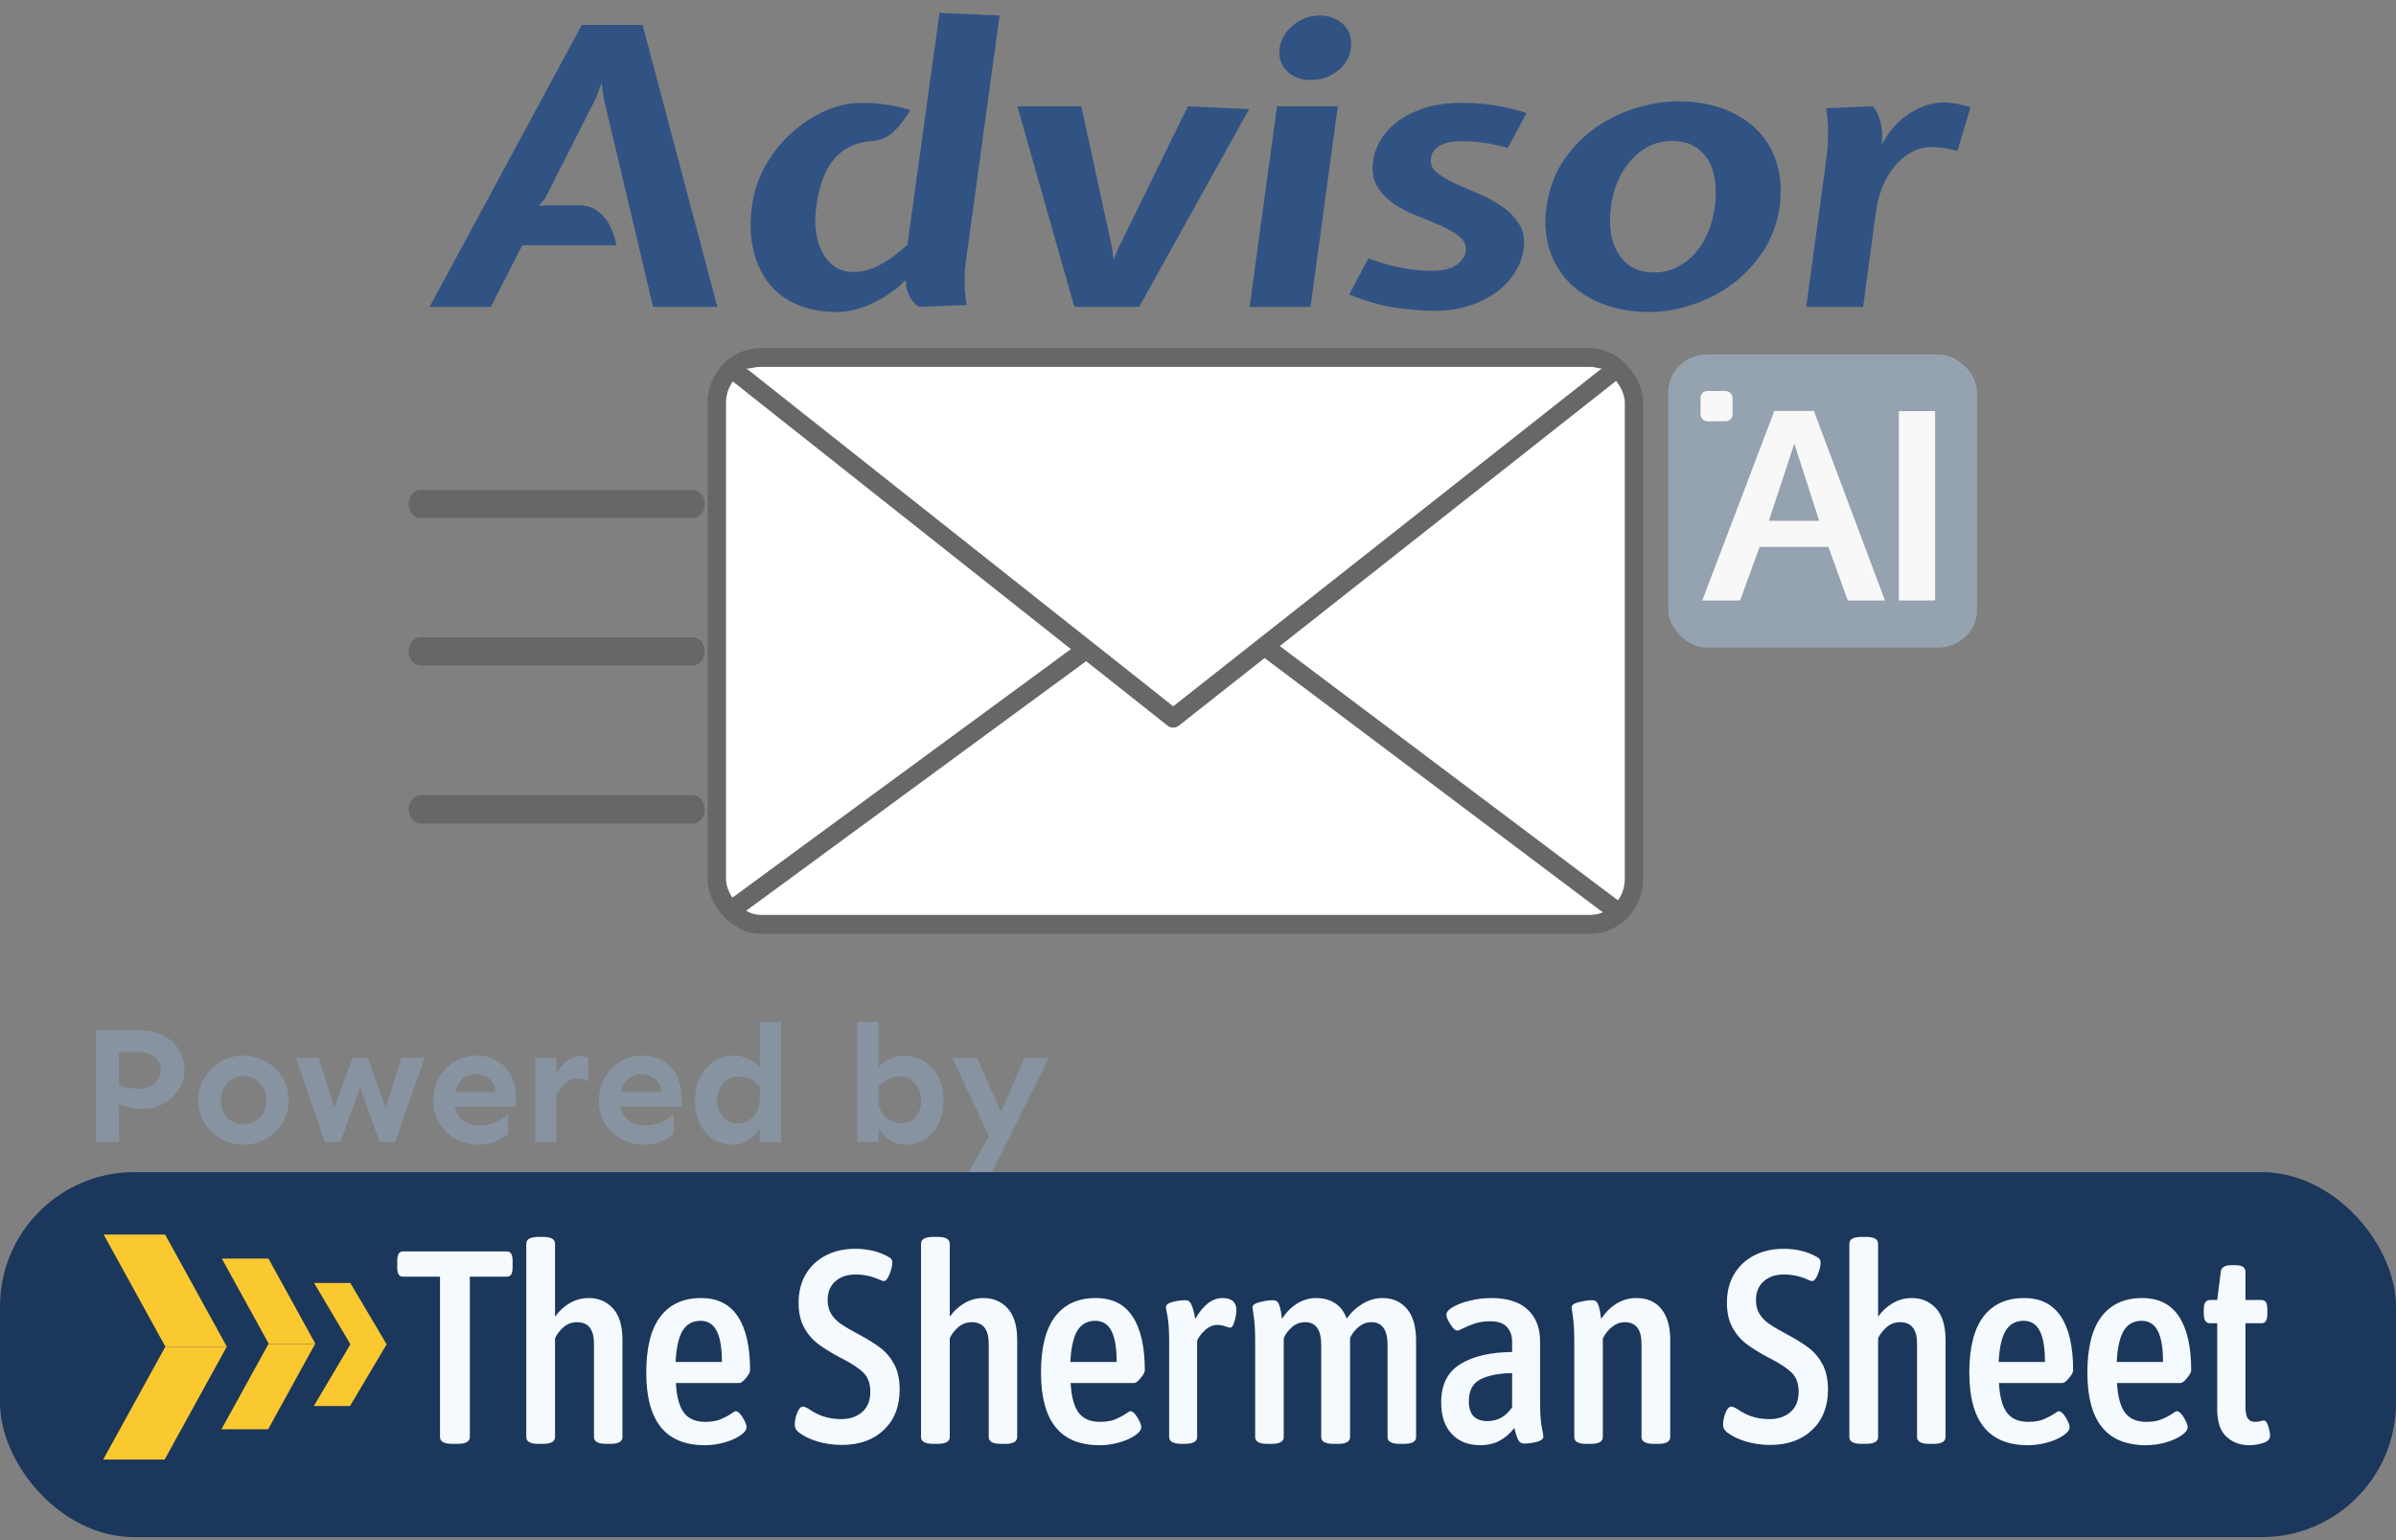 <?xml version="1.0" encoding="utf-8"?>
<svg viewBox="0 5 210 135" width="210" height="135" xmlns="http://www.w3.org/2000/svg" xmlns:bx="https://boxy-svg.com">
  <rect x="0" y="5" width="210" height="135" fill="#808080" stroke="none"/>
  <path style="fill: rgb(216, 216, 216); stroke: rgb(0, 0, 0);" d="M 41.197 22.702"/>
  <g transform="matrix(2.107, 0, 0, 2.476, 151.525, -43.075)" style="">
    <title>Client Logo</title>
    <g transform="matrix(0.816, 0, 0, 1.001, -79.146, 9.849)" style="">
      <title>Person</title>
    </g>
    <g style="" transform="matrix(0.763, 0, 0, 0.669, -72.616, 8.655)">
      <title>Envelope</title>
      <rect x="40" y="35" width="50" height="30" style="stroke-linejoin: round; fill: rgb(255, 255, 255); vector-effect: non-scaling-stroke; stroke: rgb(103, 103, 103);" rx="2.399" ry="2.399"/>
      <path style="stroke-linejoin: round; fill: rgb(255, 255, 255); vector-effect: non-scaling-stroke; stroke: rgb(103, 103, 103);" d="M 40.792 35.581 L 64.881 54.091 L 89.067 35.581"/>
      <line style="fill: rgb(255, 255, 255); vector-effect: non-scaling-stroke; stroke: rgb(103, 103, 103);" x1="40.768" y1="64.259" x2="60" y2="50.553"/>
      <line style="fill: rgb(255, 255, 255); vector-effect: non-scaling-stroke; stroke: rgb(103, 103, 103);" x1="70" y1="50.389" x2="89.232" y2="64.424"/>
    </g>
    <line style="stroke-linecap: round; vector-effect: non-scaling-stroke; stroke: rgb(103, 103, 103);" x1="-54.417" y1="37.26" x2="-43.103" y2="37.26"/>
    <line style="stroke-linecap: round; vector-effect: non-scaling-stroke; stroke: rgb(103, 103, 103);" x1="-54.417" y1="48.072" x2="-43.103" y2="48.072"/>
    <line style="stroke-linecap: round; vector-effect: non-scaling-stroke; stroke: rgb(103, 103, 103);" x1="-54.417" y1="42.477" x2="-43.103" y2="42.477"/>
  </g>
  <g transform="matrix(1.746, 0, 0, 1.658, -13.078, 30.431)" style="" bx:origin="-1.41887 0.863439">
    <rect x="91.234" y="3.4" width="15.5" height="15.5" style="fill: rgb(149, 162, 176);" rx="1.972" ry="1.972"/>
    <rect x="92.854" y="5.333" width="1.607" height="1.6" style="fill: rgb(248, 248, 248);" rx="0.348" ry="0.348"/>
    <path d="M 94.849 16.407 L 92.919 16.407 L 96.599 6.387 L 98.619 6.387 L 102.249 16.407 L 100.349 16.407 L 99.359 13.577 L 95.849 13.577 L 94.849 16.407 Z M 97.619 8.117 L 96.319 12.197 L 98.889 12.197 C 98.069 9.564 97.646 8.204 97.619 8.117 ZM 104.809 16.407 L 102.959 16.407 L 102.959 6.397 L 104.809 6.397 L 104.809 16.407 Z" transform="matrix(0.983, 0, 0, 1, 1.602, 0)" style="fill: rgb(248, 248, 248); white-space: pre;"/>
  </g>
  <path d="M 53.561 13.155 L 45.761 13.155 L 43.161 18.875 L 38.091 18.875 L 50.691 -7.285 L 55.721 -7.285 L 61.911 18.875 L 56.591 18.875 L 52.481 -0.595 L 52.341 -1.925 L 51.871 -0.525 L 47.661 8.795 L 47.121 9.515 L 47.701 9.445 L 50.431 9.445 C 50.964 9.445 51.408 9.565 51.761 9.805 C 52.121 10.045 52.421 10.345 52.661 10.705 C 52.901 11.065 53.094 11.468 53.241 11.915 C 53.388 12.355 53.494 12.768 53.561 13.155 ZM 71.808 19.345 C 70.514 19.345 69.381 19.098 68.408 18.605 C 67.434 18.112 66.654 17.422 66.068 16.535 C 65.481 15.648 65.074 14.598 64.848 13.385 C 64.621 12.172 64.601 10.858 64.788 9.445 C 64.934 8.172 65.294 6.962 65.868 5.815 C 66.448 4.662 67.158 3.652 67.998 2.785 C 68.838 1.925 69.768 1.235 70.788 0.715 C 71.801 0.202 72.824 -0.055 73.858 -0.055 C 74.484 -0.055 75.084 -0.012 75.658 0.075 C 76.238 0.155 76.981 0.328 77.888 0.595 C 77.454 1.435 76.988 2.112 76.488 2.625 C 75.981 3.145 75.428 3.428 74.828 3.475 C 74.088 3.522 73.441 3.702 72.888 4.015 C 72.334 4.322 71.871 4.735 71.498 5.255 C 71.131 5.768 70.834 6.385 70.608 7.105 C 70.374 7.825 70.211 8.605 70.118 9.445 C 69.998 10.285 69.981 11.078 70.068 11.825 C 70.148 12.565 70.321 13.218 70.588 13.785 C 70.848 14.345 71.194 14.795 71.628 15.135 C 72.061 15.468 72.578 15.635 73.178 15.635 C 73.871 15.635 74.571 15.432 75.278 15.025 C 75.991 14.618 76.778 13.982 77.638 13.115 L 80.298 -8.405 L 85.268 -8.155 L 82.538 14.165 C 82.438 14.832 82.381 15.545 82.368 16.305 C 82.361 17.058 82.418 17.855 82.538 18.695 L 78.648 18.875 C 78.361 18.708 78.131 18.468 77.958 18.155 C 77.791 17.842 77.661 17.518 77.568 17.185 L 77.498 16.355 L 76.778 17.145 C 75.744 17.985 74.831 18.562 74.038 18.875 C 73.244 19.188 72.501 19.345 71.808 19.345 ZM 96.819 18.875 L 91.459 18.875 L 86.739 0.265 L 92.029 0.265 L 94.589 13.445 L 94.699 14.525 L 95.089 13.445 L 100.849 0.265 L 105.919 0.525 L 96.819 18.875 ZM 110.999 18.875 L 105.959 18.875 L 108.229 0.265 L 113.259 0.265 L 110.999 18.875 Z M 108.439 -5.125 C 108.559 -5.965 108.939 -6.682 109.579 -7.275 C 110.212 -7.862 110.949 -8.155 111.789 -8.155 C 112.196 -8.155 112.566 -8.075 112.899 -7.915 C 113.239 -7.762 113.529 -7.548 113.769 -7.275 C 114.009 -6.995 114.176 -6.675 114.269 -6.315 C 114.369 -5.955 114.392 -5.558 114.339 -5.125 C 114.246 -4.285 113.882 -3.585 113.249 -3.025 C 112.609 -2.458 111.869 -2.175 111.029 -2.175 C 110.189 -2.175 109.526 -2.458 109.039 -3.025 C 108.546 -3.585 108.346 -4.285 108.439 -5.125 ZM 114.203 17.725 L 115.783 14.375 C 116.863 14.808 117.823 15.108 118.663 15.275 C 119.503 15.442 120.307 15.525 121.073 15.525 C 121.96 15.525 122.633 15.342 123.093 14.975 C 123.547 14.602 123.797 14.185 123.843 13.725 C 123.917 13.198 123.76 12.755 123.373 12.395 C 122.993 12.035 122.497 11.698 121.883 11.385 C 121.27 11.078 120.603 10.768 119.883 10.455 C 119.163 10.142 118.51 9.765 117.923 9.325 C 117.337 8.878 116.87 8.338 116.523 7.705 C 116.177 7.065 116.063 6.265 116.183 5.305 C 116.25 4.732 116.44 4.128 116.753 3.495 C 117.067 2.855 117.517 2.278 118.103 1.765 C 118.69 1.245 119.43 0.812 120.323 0.465 C 121.21 0.118 122.263 -0.055 123.483 -0.055 C 124.303 -0.055 125.127 0.005 125.953 0.125 C 126.78 0.245 127.757 0.498 128.883 0.885 L 127.333 4.125 C 126.427 3.858 125.697 3.688 125.143 3.615 C 124.59 3.542 124 3.505 123.373 3.505 C 122.68 3.505 122.117 3.645 121.683 3.925 C 121.257 4.198 121.017 4.588 120.963 5.095 C 120.897 5.595 121.053 6.025 121.433 6.385 C 121.82 6.745 122.317 7.082 122.923 7.395 C 123.537 7.708 124.197 8.032 124.903 8.365 C 125.617 8.705 126.267 9.102 126.853 9.555 C 127.44 10.008 127.913 10.555 128.273 11.195 C 128.633 11.828 128.753 12.612 128.633 13.545 C 128.513 14.412 128.23 15.198 127.783 15.905 C 127.343 16.612 126.793 17.212 126.133 17.705 C 125.473 18.198 124.733 18.575 123.913 18.835 C 123.1 19.102 122.273 19.235 121.433 19.235 C 120.5 19.235 119.443 19.152 118.263 18.985 C 117.09 18.818 115.737 18.398 114.203 17.725 ZM 149.83 9.555 C 149.637 11.088 149.187 12.462 148.48 13.675 C 147.773 14.888 146.917 15.915 145.91 16.755 C 144.897 17.595 143.787 18.235 142.58 18.675 C 141.367 19.122 140.173 19.345 139 19.345 C 137.727 19.345 136.537 19.128 135.43 18.695 C 134.33 18.262 133.383 17.632 132.59 16.805 C 131.797 15.978 131.21 14.952 130.83 13.725 C 130.443 12.505 130.347 11.115 130.54 9.555 C 130.753 7.875 131.243 6.418 132.01 5.185 C 132.783 3.945 133.69 2.932 134.73 2.145 C 135.777 1.352 136.893 0.762 138.08 0.375 C 139.267 -0.005 140.377 -0.195 141.41 -0.195 C 142.85 -0.195 144.127 0.045 145.24 0.525 C 146.353 1.005 147.283 1.675 148.03 2.535 C 148.77 3.402 149.297 4.428 149.61 5.615 C 149.923 6.802 149.997 8.115 149.83 9.555 Z M 139.43 15.675 C 140.123 15.675 140.76 15.512 141.34 15.185 C 141.913 14.865 142.417 14.428 142.85 13.875 C 143.277 13.322 143.63 12.672 143.91 11.925 C 144.183 11.185 144.37 10.395 144.47 9.555 C 144.563 8.715 144.567 7.928 144.48 7.195 C 144.4 6.462 144.217 5.822 143.93 5.275 C 143.637 4.722 143.24 4.282 142.74 3.955 C 142.233 3.635 141.633 3.475 140.94 3.475 C 140.247 3.475 139.61 3.635 139.03 3.955 C 138.457 4.282 137.953 4.722 137.52 5.275 C 137.087 5.822 136.727 6.462 136.44 7.195 C 136.153 7.928 135.963 8.715 135.87 9.555 C 135.65 11.355 135.86 12.825 136.5 13.965 C 137.133 15.105 138.11 15.675 139.43 15.675 ZM 153.677 0.445 L 157.527 0.265 C 157.72 0.438 157.894 0.768 158.047 1.255 C 158.207 1.748 158.297 2.308 158.317 2.935 L 158.287 3.795 L 158.747 2.935 C 159.347 1.975 160.067 1.232 160.907 0.705 C 161.747 0.172 162.554 -0.095 163.327 -0.095 C 164.02 -0.095 164.787 0.052 165.627 0.345 L 164.547 4.405 C 164.067 4.265 163.67 4.172 163.357 4.125 C 163.044 4.072 162.744 4.045 162.457 4.045 C 161.837 4.045 161.267 4.202 160.747 4.515 C 160.234 4.828 159.774 5.255 159.367 5.795 C 158.954 6.335 158.61 6.982 158.337 7.735 C 158.064 8.495 157.877 9.318 157.777 10.205 L 156.737 18.875 L 152.027 18.875 L 153.717 4.985 C 153.784 4.312 153.824 3.598 153.837 2.845 C 153.85 2.085 153.797 1.285 153.677 0.445 Z" transform="matrix(1.059, 0, 0, 0.945, -2.689, 14.068)" style="fill: rgb(49, 83, 131); line-height: 54.148px; white-space: pre;"/>
  <path d="M 8.401 95.309 L 12.461 95.309 C 12.921 95.309 13.371 95.386 13.811 95.539 C 14.251 95.692 14.648 95.922 15.001 96.229 C 15.361 96.529 15.644 96.892 15.851 97.319 C 16.064 97.746 16.171 98.232 16.171 98.779 C 16.171 99.439 16.001 100.026 15.661 100.539 C 15.321 101.052 14.874 101.456 14.321 101.749 C 13.761 102.042 13.154 102.189 12.501 102.189 C 12.061 102.189 11.668 102.146 11.321 102.059 C 10.968 101.972 10.674 101.869 10.441 101.749 L 10.441 105.119 L 8.401 105.119 L 8.401 95.309 Z M 12.121 97.209 L 10.441 97.209 L 10.441 100.109 C 10.654 100.196 10.914 100.272 11.221 100.339 C 11.528 100.399 11.844 100.429 12.171 100.429 C 12.758 100.429 13.224 100.266 13.571 99.939 C 13.918 99.612 14.091 99.226 14.091 98.779 C 14.091 98.259 13.894 97.869 13.501 97.609 C 13.108 97.342 12.648 97.209 12.121 97.209 ZM 21.332 97.529 C 22.059 97.529 22.719 97.702 23.312 98.049 C 23.912 98.396 24.396 98.866 24.762 99.459 C 25.122 100.046 25.302 100.706 25.302 101.439 C 25.302 102.172 25.122 102.832 24.762 103.419 C 24.396 104.006 23.912 104.472 23.312 104.819 C 22.719 105.166 22.059 105.339 21.332 105.339 C 20.626 105.339 19.969 105.166 19.362 104.819 C 18.762 104.472 18.282 104.006 17.922 103.419 C 17.562 102.832 17.382 102.172 17.382 101.439 C 17.382 100.706 17.562 100.046 17.922 99.459 C 18.282 98.866 18.762 98.396 19.362 98.049 C 19.969 97.702 20.626 97.529 21.332 97.529 Z M 21.332 99.329 C 20.986 99.329 20.659 99.412 20.352 99.579 C 20.052 99.746 19.812 99.986 19.632 100.299 C 19.452 100.612 19.362 100.992 19.362 101.439 C 19.362 101.892 19.452 102.276 19.632 102.589 C 19.812 102.896 20.052 103.132 20.352 103.299 C 20.659 103.459 20.986 103.539 21.332 103.539 C 21.686 103.539 22.016 103.459 22.322 103.299 C 22.622 103.132 22.866 102.896 23.052 102.589 C 23.239 102.276 23.332 101.892 23.332 101.439 C 23.332 100.992 23.239 100.612 23.052 100.299 C 22.866 99.986 22.622 99.746 22.322 99.579 C 22.016 99.412 21.686 99.329 21.332 99.329 ZM 35.176 97.719 L 37.206 97.719 L 34.636 105.119 L 33.286 105.119 L 31.566 100.329 L 29.836 105.119 L 28.476 105.119 L 25.926 97.719 L 27.946 97.719 L 29.306 102.099 L 30.906 97.719 L 32.236 97.719 L 33.816 102.099 L 35.176 97.719 ZM 41.728 97.529 C 42.448 97.529 43.071 97.686 43.598 97.999 C 44.118 98.312 44.518 98.746 44.798 99.299 C 45.078 99.846 45.218 100.482 45.218 101.209 L 45.218 101.999 L 39.848 101.999 C 39.948 102.499 40.195 102.899 40.588 103.199 C 40.975 103.506 41.451 103.659 42.018 103.659 C 42.558 103.659 43.048 103.549 43.488 103.329 C 43.928 103.116 44.278 102.896 44.538 102.669 L 44.528 104.399 C 44.295 104.606 43.945 104.812 43.478 105.019 C 43.011 105.232 42.501 105.339 41.948 105.339 C 41.215 105.339 40.548 105.172 39.948 104.839 C 39.348 104.506 38.868 104.052 38.508 103.479 C 38.155 102.906 37.978 102.246 37.978 101.499 C 37.978 100.779 38.138 100.119 38.458 99.519 C 38.785 98.926 39.231 98.446 39.798 98.079 C 40.365 97.712 41.008 97.529 41.728 97.529 Z M 41.688 99.159 C 41.228 99.159 40.841 99.299 40.528 99.579 C 40.215 99.866 39.998 100.249 39.878 100.729 L 43.428 100.729 C 43.388 100.196 43.191 99.802 42.838 99.549 C 42.491 99.289 42.108 99.159 41.688 99.159 ZM 51.571 97.709 L 51.571 99.799 C 51.257 99.626 50.931 99.539 50.591 99.539 C 50.157 99.539 49.801 99.679 49.521 99.959 C 49.241 100.232 48.991 100.576 48.771 100.989 L 48.771 105.119 L 46.911 105.119 L 46.911 97.719 L 48.771 97.719 L 48.771 99.109 C 49.024 98.669 49.324 98.306 49.671 98.019 C 50.017 97.726 50.411 97.579 50.851 97.579 C 51.117 97.579 51.357 97.622 51.571 97.709 ZM 56.245 97.529 C 56.965 97.529 57.588 97.686 58.115 97.999 C 58.635 98.312 59.035 98.746 59.315 99.299 C 59.595 99.846 59.735 100.482 59.735 101.209 L 59.735 101.999 L 54.365 101.999 C 54.465 102.499 54.711 102.899 55.105 103.199 C 55.491 103.506 55.968 103.659 56.535 103.659 C 57.075 103.659 57.565 103.549 58.005 103.329 C 58.445 103.116 58.795 102.896 59.055 102.669 L 59.045 104.399 C 58.811 104.606 58.461 104.812 57.995 105.019 C 57.528 105.232 57.018 105.339 56.465 105.339 C 55.731 105.339 55.065 105.172 54.465 104.839 C 53.865 104.506 53.385 104.052 53.025 103.479 C 52.671 102.906 52.495 102.246 52.495 101.499 C 52.495 100.779 52.655 100.119 52.975 99.519 C 53.301 98.926 53.748 98.446 54.315 98.079 C 54.881 97.712 55.525 97.529 56.245 97.529 Z M 56.205 99.159 C 55.745 99.159 55.358 99.299 55.045 99.579 C 54.731 99.866 54.515 100.249 54.395 100.729 L 57.945 100.729 C 57.905 100.196 57.708 99.802 57.355 99.549 C 57.008 99.289 56.625 99.159 56.205 99.159 ZM 66.597 94.569 L 68.457 94.569 L 68.457 105.119 L 66.597 105.119 L 66.597 103.869 C 66.384 104.276 66.074 104.622 65.667 104.909 C 65.254 105.196 64.774 105.339 64.227 105.339 C 63.634 105.339 63.084 105.189 62.577 104.889 C 62.077 104.582 61.674 104.142 61.367 103.569 C 61.067 102.989 60.917 102.289 60.917 101.469 C 60.917 100.649 61.071 99.946 61.377 99.359 C 61.684 98.772 62.101 98.322 62.627 98.009 C 63.147 97.689 63.724 97.529 64.357 97.529 C 64.757 97.529 65.164 97.622 65.577 97.809 C 65.984 97.996 66.324 98.246 66.597 98.559 L 66.597 94.569 Z M 64.737 99.359 C 64.351 99.359 64.017 99.459 63.737 99.659 C 63.457 99.859 63.241 100.119 63.087 100.439 C 62.927 100.759 62.847 101.102 62.847 101.469 C 62.847 102.029 63.017 102.502 63.357 102.889 C 63.691 103.282 64.137 103.479 64.697 103.479 C 65.031 103.479 65.341 103.392 65.627 103.219 C 65.914 103.039 66.147 102.792 66.327 102.479 C 66.507 102.159 66.597 101.776 66.597 101.329 L 66.597 100.269 C 66.337 99.989 66.054 99.766 65.747 99.599 C 65.441 99.439 65.104 99.359 64.737 99.359 ZM 79.238 97.529 C 79.878 97.529 80.458 97.689 80.978 98.009 C 81.498 98.322 81.915 98.772 82.228 99.359 C 82.535 99.946 82.688 100.649 82.688 101.469 C 82.688 102.289 82.535 102.989 82.228 103.569 C 81.915 104.142 81.508 104.582 81.008 104.889 C 80.502 105.189 79.958 105.339 79.378 105.339 C 78.832 105.339 78.352 105.196 77.938 104.909 C 77.532 104.622 77.218 104.276 76.998 103.869 L 76.998 105.119 L 75.138 105.119 L 75.138 94.569 L 76.998 94.569 L 76.998 98.559 C 77.272 98.246 77.612 97.996 78.018 97.809 C 78.425 97.622 78.832 97.529 79.238 97.529 Z M 78.858 99.359 C 78.498 99.359 78.165 99.439 77.858 99.599 C 77.552 99.766 77.265 99.989 76.998 100.269 L 76.998 101.329 C 76.992 101.776 77.078 102.159 77.258 102.479 C 77.438 102.792 77.675 103.036 77.968 103.209 C 78.262 103.376 78.575 103.459 78.908 103.459 C 79.462 103.459 79.908 103.269 80.248 102.889 C 80.582 102.502 80.748 102.029 80.748 101.469 C 80.748 101.102 80.672 100.759 80.518 100.439 C 80.358 100.119 80.138 99.859 79.858 99.659 C 79.572 99.459 79.238 99.359 78.858 99.359 ZM 83.465 97.719 L 85.625 97.719 L 87.735 102.439 L 89.785 97.719 L 91.915 97.719 L 86.535 108.639 L 84.425 108.639 L 86.655 104.579 L 83.465 97.719 Z" transform="matrix(1, 0, 0, 1, 0, 0)" style="fill: rgb(135, 147, 160); white-space: pre;"/>
  <rect y="107.741" width="210" height="32" style="fill: rgb(28, 55, 92);" rx="11.78" ry="11.78"/>
  <g style="" transform="matrix(2.154, 0, 0, 1.972, 64.935, 113.215)">
    <rect x="-24.357" y="5" width="2.5" height="5" style="vector-effect: non-scaling-stroke; stroke-width: 0.5px; fill: rgb(250, 201, 48);" transform="matrix(1, 0, -0.504, 1, 3.45, 0)"/>
    <rect x="24.357" y="-5" width="2.5" height="5" style="vector-effect: non-scaling-stroke; stroke-width: 0.5px; fill: rgb(250, 201, 48);" transform="matrix(1, -0, -0.504, -1, -50.285, 0)"/>
  </g>
  <g style="" transform="matrix(1.635, 0, 0, 1.496, 60.317, 115.322)">
    <rect x="-24.357" y="5" width="2.5" height="5" style="vector-effect: non-scaling-stroke; stroke-width: 0.5px; fill: rgb(250, 201, 48);" transform="matrix(1, 0, -0.504, 1, 4.378, 0)"/>
    <rect x="24.357" y="-5" width="2.5" height="5" style="vector-effect: non-scaling-stroke; stroke-width: 0.5px; fill: rgb(250, 201, 48);" transform="matrix(1, -0, -0.504, -1, -49.357, 0)"/>
  </g>
  <g style="" transform="matrix(1.269, 0, 0, 1.079, 59.253, 117.457)">
    <rect x="-24.357" y="5" width="2.5" height="5" style="vector-effect: non-scaling-stroke; stroke-width: 0.5px; fill: rgb(250, 201, 48);" transform="matrix(1, 0, -0.504, 1, 4.378, 0)"/>
    <rect x="24.357" y="-5" width="2.5" height="5" style="vector-effect: non-scaling-stroke; stroke-width: 0.5px; fill: rgb(250, 201, 48);" transform="matrix(1, -0, -0.504, -1, -49.357, 0)"/>
  </g>
  <path d="M 106.809 66.749 C 105.989 66.749 105.579 66.516 105.579 66.049 L 105.579 49.709 L 101.809 49.709 C 101.602 49.709 101.452 49.632 101.359 49.479 C 101.266 49.319 101.219 49.062 101.219 48.709 L 101.219 48.149 C 101.219 47.796 101.266 47.539 101.359 47.379 C 101.452 47.219 101.602 47.139 101.809 47.139 L 112.369 47.139 C 112.589 47.139 112.746 47.219 112.839 47.379 C 112.932 47.539 112.979 47.796 112.979 48.149 L 112.979 48.709 C 112.979 49.062 112.932 49.319 112.839 49.479 C 112.746 49.632 112.589 49.709 112.369 49.709 L 108.619 49.709 L 108.619 66.049 C 108.619 66.516 108.212 66.749 107.399 66.749 L 106.809 66.749 ZM 115.602 66.749 C 114.782 66.749 114.372 66.516 114.372 66.049 L 114.372 46.359 C 114.372 45.892 114.782 45.659 115.602 45.659 L 116.102 45.659 C 116.902 45.659 117.302 45.892 117.302 46.359 L 117.302 53.789 C 117.716 53.209 118.216 52.749 118.802 52.409 C 119.389 52.062 120.036 51.889 120.742 51.889 C 121.742 51.889 122.566 52.242 123.212 52.949 C 123.852 53.656 124.172 54.719 124.172 56.139 L 124.172 66.049 C 124.172 66.516 123.772 66.749 122.972 66.749 L 122.502 66.749 C 121.682 66.749 121.272 66.516 121.272 66.049 L 121.272 56.549 C 121.272 55.082 120.696 54.349 119.542 54.349 C 119.002 54.349 118.532 54.529 118.132 54.889 C 117.732 55.256 117.456 55.626 117.302 55.999 L 117.302 66.049 C 117.302 66.516 116.892 66.749 116.072 66.749 L 115.602 66.749 ZM 132.579 66.889 C 130.566 66.889 129.066 66.272 128.079 65.039 C 127.092 63.812 126.599 61.962 126.599 59.489 C 126.599 56.936 127.079 55.032 128.039 53.779 C 128.999 52.519 130.382 51.889 132.189 51.889 C 133.862 51.889 135.112 52.519 135.939 53.779 C 136.766 55.032 137.179 56.859 137.179 59.259 C 137.179 59.446 137.039 59.706 136.759 60.039 C 136.486 60.379 136.262 60.549 136.089 60.549 L 129.619 60.549 C 129.692 61.942 129.966 62.952 130.439 63.579 C 130.912 64.199 131.632 64.509 132.599 64.509 C 133.219 64.509 133.732 64.426 134.139 64.259 C 134.546 64.092 134.896 63.912 135.189 63.719 C 135.476 63.519 135.646 63.419 135.699 63.419 C 135.926 63.419 136.169 63.636 136.429 64.069 C 136.689 64.496 136.819 64.819 136.819 65.039 C 136.819 65.319 136.609 65.602 136.189 65.889 C 135.769 66.182 135.229 66.422 134.569 66.609 C 133.909 66.796 133.246 66.889 132.579 66.889 Z M 129.589 58.399 L 134.309 58.399 C 134.309 56.979 134.132 55.926 133.779 55.239 C 133.426 54.552 132.876 54.209 132.129 54.209 C 131.329 54.209 130.722 54.542 130.309 55.209 C 129.902 55.882 129.662 56.946 129.589 58.399 ZM 146.534 66.859 C 145.661 66.859 144.834 66.742 144.054 66.509 C 143.268 66.276 142.604 65.946 142.064 65.519 C 141.958 65.406 141.874 65.299 141.814 65.199 C 141.761 65.092 141.734 64.956 141.734 64.789 C 141.734 64.396 141.818 63.992 141.984 63.579 C 142.151 63.159 142.348 62.949 142.574 62.949 C 142.661 62.949 142.768 62.982 142.894 63.049 C 143.014 63.109 143.111 63.159 143.184 63.199 C 144.118 63.886 145.214 64.229 146.474 64.229 C 147.334 64.229 148.044 63.989 148.604 63.509 C 149.158 63.022 149.434 62.332 149.434 61.439 C 149.434 60.619 149.204 59.976 148.744 59.509 C 148.278 59.049 147.568 58.576 146.614 58.089 C 145.614 57.569 144.804 57.079 144.184 56.619 C 143.571 56.166 143.074 55.596 142.694 54.909 C 142.314 54.216 142.124 53.369 142.124 52.369 C 142.124 51.249 142.371 50.276 142.864 49.449 C 143.358 48.622 144.041 47.986 144.914 47.539 C 145.788 47.092 146.784 46.869 147.904 46.869 C 148.558 46.869 149.191 46.946 149.804 47.099 C 150.418 47.259 150.948 47.479 151.394 47.759 C 151.581 47.872 151.674 48.039 151.674 48.259 C 151.674 48.592 151.581 48.992 151.394 49.459 C 151.208 49.926 151.011 50.159 150.804 50.159 C 150.731 50.159 150.564 50.102 150.304 49.989 C 149.558 49.656 148.768 49.489 147.934 49.489 C 147.074 49.489 146.384 49.722 145.864 50.189 C 145.344 50.656 145.084 51.289 145.084 52.089 C 145.084 52.662 145.211 53.146 145.464 53.539 C 145.711 53.926 146.041 54.259 146.454 54.539 C 146.861 54.819 147.464 55.172 148.264 55.599 C 149.178 56.086 149.924 56.552 150.504 56.999 C 151.078 57.446 151.541 58.009 151.894 58.689 C 152.248 59.369 152.424 60.212 152.424 61.219 C 152.424 62.932 151.891 64.299 150.824 65.319 C 149.751 66.346 148.321 66.859 146.534 66.859 ZM 155.831 66.749 C 155.011 66.749 154.601 66.516 154.601 66.049 L 154.601 46.359 C 154.601 45.892 155.011 45.659 155.831 45.659 L 156.331 45.659 C 157.131 45.659 157.531 45.892 157.531 46.359 L 157.531 53.789 C 157.945 53.209 158.445 52.749 159.031 52.409 C 159.618 52.062 160.265 51.889 160.971 51.889 C 161.971 51.889 162.795 52.242 163.441 52.949 C 164.081 53.656 164.401 54.719 164.401 56.139 L 164.401 66.049 C 164.401 66.516 164.001 66.749 163.201 66.749 L 162.731 66.749 C 161.911 66.749 161.501 66.516 161.501 66.049 L 161.501 56.549 C 161.501 55.082 160.925 54.349 159.771 54.349 C 159.231 54.349 158.761 54.529 158.361 54.889 C 157.961 55.256 157.685 55.626 157.531 55.999 L 157.531 66.049 C 157.531 66.516 157.121 66.749 156.301 66.749 L 155.831 66.749 ZM 172.808 66.889 C 170.795 66.889 169.295 66.272 168.308 65.039 C 167.322 63.812 166.828 61.962 166.828 59.489 C 166.828 56.936 167.308 55.032 168.268 53.779 C 169.228 52.519 170.612 51.889 172.418 51.889 C 174.092 51.889 175.342 52.519 176.168 53.779 C 176.995 55.032 177.408 56.859 177.408 59.259 C 177.408 59.446 177.268 59.706 176.988 60.039 C 176.715 60.379 176.492 60.549 176.318 60.549 L 169.848 60.549 C 169.922 61.942 170.195 62.952 170.668 63.579 C 171.142 64.199 171.862 64.509 172.828 64.509 C 173.448 64.509 173.962 64.426 174.368 64.259 C 174.775 64.092 175.125 63.912 175.418 63.719 C 175.705 63.519 175.875 63.419 175.928 63.419 C 176.155 63.419 176.398 63.636 176.658 64.069 C 176.918 64.496 177.048 64.819 177.048 65.039 C 177.048 65.319 176.838 65.602 176.418 65.889 C 175.998 66.182 175.458 66.422 174.798 66.609 C 174.138 66.796 173.475 66.889 172.808 66.889 Z M 169.818 58.399 L 174.538 58.399 C 174.538 56.979 174.362 55.926 174.008 55.239 C 173.655 54.552 173.105 54.209 172.358 54.209 C 171.558 54.209 170.952 54.542 170.538 55.209 C 170.132 55.882 169.892 56.946 169.818 58.399 ZM 181.18 66.749 C 180.32 66.749 179.89 66.516 179.89 66.049 L 179.89 56.469 C 179.89 55.242 179.836 54.349 179.73 53.789 C 179.616 53.229 179.56 52.912 179.56 52.839 C 179.56 52.579 179.793 52.392 180.26 52.279 C 180.726 52.166 181.153 52.109 181.54 52.109 C 181.82 52.109 182.02 52.246 182.14 52.519 C 182.26 52.786 182.353 53.072 182.42 53.379 C 182.486 53.692 182.53 53.902 182.55 54.009 C 183.37 52.596 184.29 51.889 185.31 51.889 C 186.263 51.889 186.74 52.299 186.74 53.119 C 186.74 53.452 186.676 53.832 186.55 54.259 C 186.43 54.692 186.286 54.909 186.12 54.909 C 186.026 54.909 185.853 54.862 185.6 54.769 C 185.353 54.676 185.08 54.629 184.78 54.629 C 184.333 54.629 183.913 54.816 183.52 55.189 C 183.133 55.556 182.873 55.909 182.74 56.249 L 182.74 66.049 C 182.74 66.516 182.323 66.749 181.49 66.749 L 181.18 66.749 ZM 201.646 51.889 C 202.666 51.889 203.489 52.252 204.116 52.979 C 204.742 53.706 205.056 54.796 205.056 56.249 L 205.056 66.049 C 205.056 66.516 204.652 66.749 203.846 66.749 L 203.376 66.749 C 202.556 66.749 202.146 66.516 202.146 66.049 L 202.146 56.669 C 202.146 55.122 201.596 54.349 200.496 54.349 C 200.036 54.349 199.612 54.502 199.226 54.809 C 198.846 55.116 198.546 55.492 198.326 55.939 L 198.326 56.269 L 198.326 66.049 C 198.326 66.516 197.926 66.749 197.126 66.749 L 196.616 66.749 C 195.796 66.749 195.386 66.516 195.386 66.049 L 195.386 56.669 C 195.386 55.122 194.839 54.349 193.746 54.349 C 193.219 54.349 192.762 54.526 192.376 54.879 C 191.982 55.232 191.712 55.606 191.566 55.999 L 191.566 66.049 C 191.566 66.516 191.166 66.749 190.366 66.749 L 189.866 66.749 C 189.059 66.749 188.656 66.516 188.656 66.049 L 188.656 56.469 C 188.656 55.242 188.609 54.349 188.516 53.789 C 188.429 53.229 188.386 52.912 188.386 52.839 C 188.386 52.599 188.639 52.419 189.146 52.299 C 189.659 52.172 190.092 52.109 190.446 52.109 C 190.746 52.109 190.946 52.226 191.046 52.459 C 191.152 52.692 191.232 52.972 191.286 53.299 C 191.339 53.626 191.376 53.862 191.396 54.009 C 191.789 53.376 192.286 52.866 192.886 52.479 C 193.492 52.086 194.159 51.889 194.886 51.889 C 195.612 51.889 196.246 52.062 196.786 52.409 C 197.326 52.749 197.726 53.276 197.986 53.989 C 198.412 53.369 198.949 52.866 199.596 52.479 C 200.236 52.086 200.919 51.889 201.646 51.889 ZM 211.632 66.889 C 210.385 66.889 209.405 66.506 208.692 65.739 C 207.972 64.979 207.612 63.909 207.612 62.529 C 207.612 60.722 208.265 59.419 209.572 58.619 C 210.872 57.819 212.628 57.409 214.842 57.389 L 214.842 56.329 C 214.842 55.716 214.665 55.219 214.312 54.839 C 213.958 54.452 213.392 54.259 212.612 54.259 C 212.032 54.259 211.525 54.329 211.092 54.469 C 210.652 54.609 210.255 54.769 209.902 54.949 C 209.548 55.122 209.335 55.209 209.262 55.209 C 209.055 55.209 208.818 54.996 208.552 54.569 C 208.278 54.142 208.142 53.816 208.142 53.589 C 208.142 53.329 208.362 53.069 208.802 52.809 C 209.242 52.549 209.815 52.332 210.522 52.159 C 211.228 51.979 211.962 51.889 212.722 51.889 C 214.342 51.889 215.575 52.279 216.422 53.059 C 217.268 53.846 217.692 54.926 217.692 56.299 L 217.692 62.329 C 217.692 63.576 217.748 64.479 217.862 65.039 C 217.975 65.599 218.032 65.916 218.032 65.989 C 218.032 66.249 217.802 66.436 217.342 66.549 C 216.888 66.662 216.465 66.719 216.072 66.719 C 215.792 66.719 215.588 66.592 215.462 66.339 C 215.328 66.086 215.198 65.682 215.072 65.129 C 214.158 66.302 213.012 66.889 211.632 66.889 Z M 212.332 64.429 C 213.372 64.429 214.208 63.962 214.842 63.029 L 214.842 59.539 C 213.488 59.559 212.415 59.769 211.622 60.169 C 210.828 60.569 210.432 61.319 210.432 62.419 C 210.432 63.759 211.065 64.429 212.332 64.429 ZM 222.387 66.749 C 221.58 66.749 221.177 66.516 221.177 66.049 L 221.177 56.469 C 221.177 55.242 221.13 54.349 221.037 53.789 C 220.95 53.229 220.907 52.912 220.907 52.839 C 220.907 52.599 221.16 52.419 221.667 52.299 C 222.18 52.172 222.613 52.109 222.967 52.109 C 223.267 52.109 223.467 52.226 223.567 52.459 C 223.673 52.692 223.753 52.972 223.807 53.299 C 223.86 53.626 223.897 53.862 223.917 54.009 C 224.343 53.362 224.863 52.846 225.477 52.459 C 226.097 52.079 226.77 51.889 227.497 51.889 C 228.61 51.889 229.463 52.262 230.057 53.009 C 230.657 53.749 230.957 54.792 230.957 56.139 L 230.957 66.049 C 230.957 66.516 230.557 66.749 229.757 66.749 L 229.277 66.749 C 228.443 66.749 228.027 66.516 228.027 66.049 L 228.027 56.549 C 228.027 55.082 227.457 54.349 226.317 54.349 C 225.87 54.349 225.453 54.499 225.067 54.799 C 224.673 55.092 224.347 55.492 224.087 55.999 L 224.087 66.049 C 224.087 66.516 223.687 66.749 222.887 66.749 L 222.387 66.749 ZM 241.143 66.859 C 240.27 66.859 239.443 66.742 238.663 66.509 C 237.877 66.276 237.213 65.946 236.673 65.519 C 236.567 65.406 236.483 65.299 236.423 65.199 C 236.37 65.092 236.343 64.956 236.343 64.789 C 236.343 64.396 236.427 63.992 236.593 63.579 C 236.76 63.159 236.957 62.949 237.183 62.949 C 237.27 62.949 237.377 62.982 237.503 63.049 C 237.623 63.109 237.72 63.159 237.793 63.199 C 238.727 63.886 239.823 64.229 241.083 64.229 C 241.943 64.229 242.653 63.989 243.213 63.509 C 243.767 63.022 244.043 62.332 244.043 61.439 C 244.043 60.619 243.813 59.976 243.353 59.509 C 242.887 59.049 242.177 58.576 241.223 58.089 C 240.223 57.569 239.413 57.079 238.793 56.619 C 238.18 56.166 237.683 55.596 237.303 54.909 C 236.923 54.216 236.733 53.369 236.733 52.369 C 236.733 51.249 236.98 50.276 237.473 49.449 C 237.967 48.622 238.65 47.986 239.523 47.539 C 240.397 47.092 241.393 46.869 242.513 46.869 C 243.167 46.869 243.8 46.946 244.413 47.099 C 245.027 47.259 245.557 47.479 246.003 47.759 C 246.19 47.872 246.283 48.039 246.283 48.259 C 246.283 48.592 246.19 48.992 246.003 49.459 C 245.817 49.926 245.62 50.159 245.413 50.159 C 245.34 50.159 245.173 50.102 244.913 49.989 C 244.167 49.656 243.377 49.489 242.543 49.489 C 241.683 49.489 240.993 49.722 240.473 50.189 C 239.953 50.656 239.693 51.289 239.693 52.089 C 239.693 52.662 239.82 53.146 240.073 53.539 C 240.32 53.926 240.65 54.259 241.063 54.539 C 241.47 54.819 242.073 55.172 242.873 55.599 C 243.787 56.086 244.533 56.552 245.113 56.999 C 245.687 57.446 246.15 58.009 246.503 58.689 C 246.857 59.369 247.033 60.212 247.033 61.219 C 247.033 62.932 246.5 64.299 245.433 65.319 C 244.36 66.346 242.93 66.859 241.143 66.859 ZM 250.441 66.749 C 249.621 66.749 249.211 66.516 249.211 66.049 L 249.211 46.359 C 249.211 45.892 249.621 45.659 250.441 45.659 L 250.941 45.659 C 251.741 45.659 252.141 45.892 252.141 46.359 L 252.141 53.789 C 252.554 53.209 253.054 52.749 253.641 52.409 C 254.227 52.062 254.874 51.889 255.581 51.889 C 256.581 51.889 257.404 52.242 258.051 52.949 C 258.691 53.656 259.011 54.719 259.011 56.139 L 259.011 66.049 C 259.011 66.516 258.611 66.749 257.811 66.749 L 257.341 66.749 C 256.521 66.749 256.111 66.516 256.111 66.049 L 256.111 56.549 C 256.111 55.082 255.534 54.349 254.381 54.349 C 253.841 54.349 253.371 54.529 252.971 54.889 C 252.571 55.256 252.294 55.626 252.141 55.999 L 252.141 66.049 C 252.141 66.516 251.731 66.749 250.911 66.749 L 250.441 66.749 ZM 267.417 66.889 C 265.404 66.889 263.904 66.272 262.917 65.039 C 261.931 63.812 261.437 61.962 261.437 59.489 C 261.437 56.936 261.917 55.032 262.877 53.779 C 263.837 52.519 265.221 51.889 267.027 51.889 C 268.701 51.889 269.951 52.519 270.777 53.779 C 271.604 55.032 272.017 56.859 272.017 59.259 C 272.017 59.446 271.877 59.706 271.597 60.039 C 271.324 60.379 271.101 60.549 270.927 60.549 L 264.457 60.549 C 264.531 61.942 264.804 62.952 265.277 63.579 C 265.751 64.199 266.471 64.509 267.437 64.509 C 268.057 64.509 268.571 64.426 268.977 64.259 C 269.384 64.092 269.734 63.912 270.027 63.719 C 270.314 63.519 270.484 63.419 270.537 63.419 C 270.764 63.419 271.007 63.636 271.267 64.069 C 271.527 64.496 271.657 64.819 271.657 65.039 C 271.657 65.319 271.447 65.602 271.027 65.889 C 270.607 66.182 270.067 66.422 269.407 66.609 C 268.747 66.796 268.084 66.889 267.417 66.889 Z M 264.427 58.399 L 269.147 58.399 C 269.147 56.979 268.971 55.926 268.617 55.239 C 268.264 54.552 267.714 54.209 266.967 54.209 C 266.167 54.209 265.561 54.542 265.147 55.209 C 264.741 55.882 264.501 56.946 264.427 58.399 ZM 279.449 66.889 C 277.436 66.889 275.936 66.272 274.949 65.039 C 273.963 63.812 273.469 61.962 273.469 59.489 C 273.469 56.936 273.949 55.032 274.909 53.779 C 275.869 52.519 277.253 51.889 279.059 51.889 C 280.733 51.889 281.983 52.519 282.809 53.779 C 283.636 55.032 284.049 56.859 284.049 59.259 C 284.049 59.446 283.909 59.706 283.629 60.039 C 283.356 60.379 283.133 60.549 282.959 60.549 L 276.489 60.549 C 276.563 61.942 276.836 62.952 277.309 63.579 C 277.783 64.199 278.503 64.509 279.469 64.509 C 280.089 64.509 280.603 64.426 281.009 64.259 C 281.416 64.092 281.766 63.912 282.059 63.719 C 282.346 63.519 282.516 63.419 282.569 63.419 C 282.796 63.419 283.039 63.636 283.299 64.069 C 283.559 64.496 283.689 64.819 283.689 65.039 C 283.689 65.319 283.479 65.602 283.059 65.889 C 282.639 66.182 282.099 66.422 281.439 66.609 C 280.779 66.796 280.116 66.889 279.449 66.889 Z M 276.459 58.399 L 281.179 58.399 C 281.179 56.979 281.003 55.926 280.649 55.239 C 280.296 54.552 279.746 54.209 278.999 54.209 C 278.199 54.209 277.593 54.542 277.179 55.209 C 276.773 55.882 276.533 56.946 276.459 58.399 ZM 289.941 66.889 C 289.047 66.889 288.284 66.602 287.651 66.029 C 287.017 65.462 286.701 64.519 286.701 63.199 L 286.701 54.459 L 285.981 54.459 C 285.754 54.459 285.591 54.379 285.491 54.219 C 285.384 54.066 285.331 53.809 285.331 53.449 L 285.331 53.089 C 285.331 52.736 285.384 52.479 285.491 52.319 C 285.591 52.166 285.754 52.089 285.981 52.089 L 286.701 52.089 L 287.061 49.239 C 287.101 48.772 287.457 48.539 288.131 48.539 L 288.571 48.539 C 289.244 48.539 289.581 48.772 289.581 49.239 L 289.581 52.089 L 291.201 52.089 C 291.421 52.089 291.577 52.166 291.671 52.319 C 291.764 52.479 291.811 52.736 291.811 53.089 L 291.811 53.449 C 291.811 53.809 291.764 54.066 291.671 54.219 C 291.577 54.379 291.421 54.459 291.201 54.459 L 289.581 54.459 L 289.581 62.979 C 289.581 63.552 289.664 63.952 289.831 64.179 C 289.997 64.399 290.241 64.509 290.561 64.509 C 290.741 64.509 290.917 64.486 291.091 64.439 C 291.257 64.392 291.377 64.369 291.451 64.369 C 291.637 64.369 291.791 64.569 291.911 64.969 C 292.031 65.369 292.091 65.682 292.091 65.909 C 292.091 66.262 291.857 66.512 291.391 66.659 C 290.924 66.812 290.441 66.889 289.941 66.889 Z" transform="matrix(0.86, 0, 0, 0.86, -52.233, 74.155)" style="fill: rgb(245, 250, 255); line-height: 42.117px; stroke-width: 1.163px; white-space: pre;"/>
</svg>